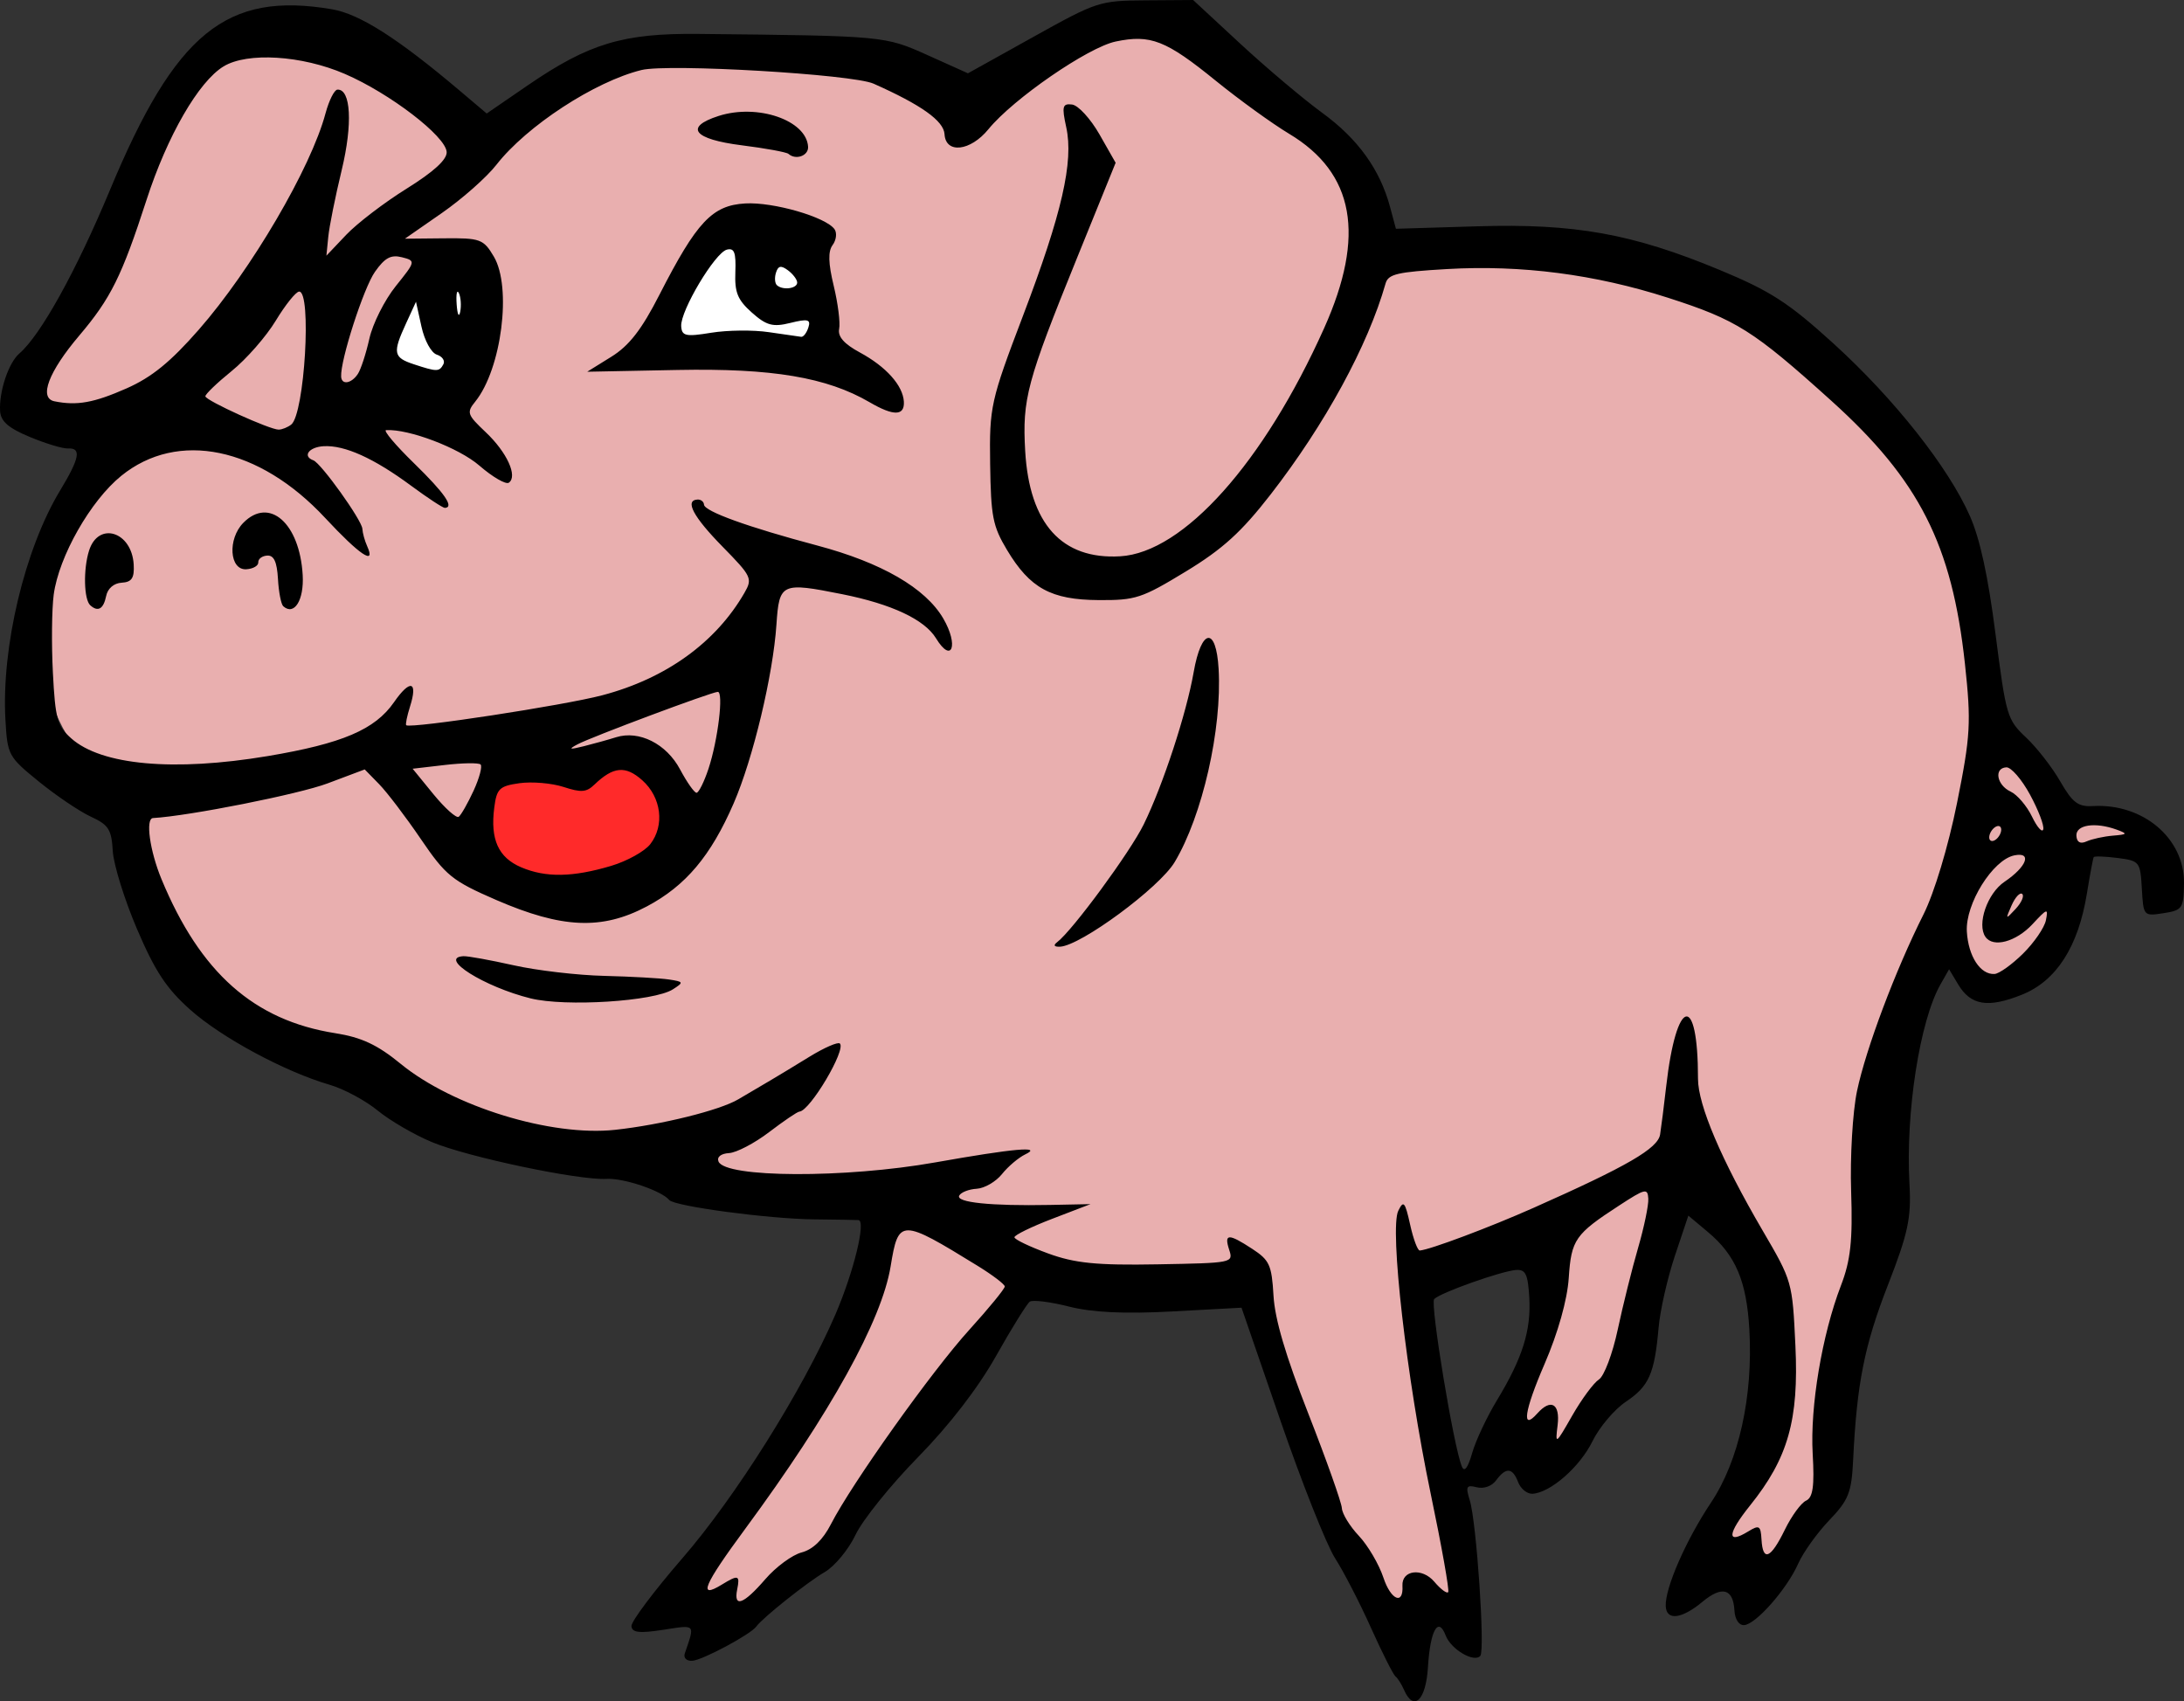 <?xml version="1.0" encoding="UTF-8"?>
<svg version="1.0" viewBox="0 0 454.91 354.33" xmlns="http://www.w3.org/2000/svg">
<rect x="0" y="0" width="454.91" height="354.33" fill="#333333" stroke="none"/>
<g transform="translate(-98.062,-56.704)">
<path d="m312.95 321.44 45.133 2.695s22.904 72.079 31.661 72.079l14.82-6.736-10.104-67.363 24.924-6.736s8.084 10.778-10.104 45.133l14.82-1.347s11.452 0 22.23-56.585c0 0 43.112 14.146 3.368 84.878l20.883-7.41s2.695 14.146 18.188-64.669c0 0-6.736-13.473 12.799-61.301 0 0 15.494 14.82 24.251 2.695l4.042-18.188s4.715-8.757 14.146-4.042c0 0-0.674-13.473-16.841-6.736 0 0-5.389-14.82-12.799-17.514 0 0 4.715-105.76-123.27-101.04l-8.757-9.431-8.757-17.514-35.703-20.209s-22.23-2.021-38.397 17.514c0 0-14.82-15.494-52.543-11.452 0 0-28.966-3.368-49.175 17.514 0 0-49.849-55.912-74.773 14.146 0 0-41.092 61.974-2.021 43.786 0 0-34.355 51.87 2.695 78.815 0 0 10.104 55.238 48.502 55.912 33.946 12.54 28.275 26.407 111.15 28.966 0 0-18.188 59.953-45.133 80.162l11.452 8.084s37.723-26.272 61.974-71.405" fill="#e9afaf"/>
<path d="m235.5 127.96s7.692-36.41 31.282-21.025c0 0 6.154 8.205 3.077 24.102z" fill="#fff"/>
<path d="m176.52 133.6s9.231-35.897 21.538-21.025c0 0 7.179 21.538-7.692 26.153z" fill="#fff"/>
<path d="m210.88 216.68s-12.82-2.051-13.333 15.897c0 0 19.487 24.615 42.563-2.051 0 0 2.564-25.641-29.23-13.846z" fill="#ff2a2a"/>
<path d="m390.52 408.69c-0.54-1.22-1.34-2.49-1.79-2.82-0.45-0.34-2.75-4.88-5.1-10.11-2.34-5.23-5.72-11.76-7.49-14.52s-6.88-15.62-11.35-28.59l-8.13-23.58-14.42 0.78c-9.84 0.54-16.66 0.22-21.5-1.01-3.89-0.99-7.57-1.45-8.18-1.03-0.6 0.43-3.77 5.52-7.03 11.32-3.77 6.69-9.72 14.41-16.26 21.08-5.68 5.79-11.52 13.05-12.99 16.13-1.46 3.09-4.36 6.59-6.43 7.79-3.57 2.06-12.99 9.55-14.27 11.36-1.17 1.63-11.21 7-13.32 7.12-1.2 0.07-1.88-0.6-1.56-1.53 2.13-6.23 2.35-5.98-4.5-4.92-4.97 0.77-6.53 0.59-6.61-0.78-0.05-0.98 4.72-7.33 10.6-14.12 11.1-12.8 25.04-34.99 31.83-50.66 3.85-8.91 6.49-19.68 4.84-19.78-0.46-0.03-4.64-0.1-9.29-0.15-9.46-0.1-29.03-2.72-30.11-4.03-1.59-1.93-9.49-4.6-13.04-4.4-5.77 0.33-28.85-4.52-36.37-7.65-3.66-1.52-8.76-4.48-11.33-6.59-2.57-2.1-7.06-4.51-9.99-5.36-9.26-2.68-22.51-9.81-29.04-15.63-4.96-4.42-7.32-8-11.07-16.76-2.62-6.12-4.9-13.46-5.07-16.3-0.26-4.5-0.86-5.44-4.56-7.15-2.34-1.08-7.2-4.36-10.81-7.29-6.387-5.19-6.563-5.52-6.985-12.84-0.873-15.13 4.015-35.63 11.395-47.82 4.07-6.72 4.48-8.9 1.62-8.74-1.05 0.06-4.62-1.02-7.94-2.4-4.473-1.86-6.065-3.25-6.189-5.41-0.234-4.06 1.768-10.04 3.999-11.96 4.43-3.8 11.85-17.18 18.85-33.98 13.67-32.854 24.27-41.484 46.31-37.723 5.73 0.979 13.69 6.052 26.55 16.925l5.65 4.78 8.57-5.878c12.72-8.716 19.84-10.861 35.55-10.698 38.68 0.402 38.79 0.412 47.69 4.412l8.43 3.792 13.59-7.563c13.31-7.407 13.79-7.564 23.45-7.633l9.86-0.07 9.88 9.152c5.44 5.033 13.1 11.492 17.02 14.353 7.42 5.401 12.03 11.805 14.12 19.599l1.22 4.542 16.86-0.51c20.34-0.63 32.37 1.53 50.54 9.07 10.63 4.41 14.4 6.85 23.73 15.33 12.68 11.53 23.94 25.77 28.43 35.94 2.11 4.79 3.79 12.52 5.34 24.63 2.19 17.04 2.42 17.79 6.34 21.48 2.24 2.1 5.45 6.22 7.14 9.17 2.54 4.41 3.71 5.31 6.77 5.13 10.48-0.6 19.14 6.74 19 16.11-0.08 5.21-0.33 5.59-4.26 6.2-4.16 0.64-4.19 0.61-4.52-5.12-0.32-5.6-0.47-5.79-5.05-6.38-2.59-0.33-4.83-0.41-4.97-0.18-0.15 0.23-0.78 3.63-1.42 7.56-1.79 11.11-6.38 18.25-13.57 21.11-7.04 2.81-10.62 2.23-13.24-2.14l-1.9-3.17-1.79 3.15c-4.32 7.58-7.3 26.76-6.46 41.62 0.4 7.04-0.29 10.22-4.51 21.06-4.87 12.49-6.46 20.47-7.22 36.31-0.33 6.86-0.94 8.41-4.99 12.63-2.53 2.65-5.43 6.71-6.45 9.01-2.32 5.27-8.83 12.68-11.27 12.82-1.09 0.06-1.91-1.19-2.02-3.06-0.26-4.56-2.6-5.18-6.67-1.79-4.32 3.59-7.5 3.97-7.64 0.91-0.17-3.75 4.19-13.73 9.43-21.58 5.8-8.68 8.78-22.11 7.99-36.01-0.57-10.12-2.86-15.51-8.63-20.34l-4.08-3.42-2.81 8.39c-1.54 4.62-3.07 11.33-3.38 14.9-0.86 9.67-1.99 12.23-6.82 15.47-2.41 1.62-5.54 5.32-6.96 8.23-2.61 5.34-8.75 10.72-12.49 10.94-1.12 0.06-2.47-1.03-3-2.43-1.16-3.04-2.53-3.15-4.59-0.35-0.9 1.21-2.55 1.8-4.03 1.43-2.14-0.55-2.35-0.17-1.45 2.7 1.4 4.49 3.22 31.24 2.2 32.41-1.3 1.49-6.11-1.34-7.22-4.25-1.55-4.06-3.22-1.05-3.69 6.62-0.41 6.89-2.97 9.33-4.97 4.74zm-0.34-21.7c-0.18-3.28 4.1-3.83 6.63-0.85 1.32 1.56 2.63 2.54 2.9 2.17 0.28-0.36-1.37-9.62-3.66-20.57-5.02-24.04-8.58-55.11-6.74-58.85 1.1-2.26 1.41-1.89 2.47 2.88 0.66 3 1.57 5.42 2.01 5.39 2.13-0.16 14.59-4.84 23.68-8.88 19.57-8.69 25.93-12.38 26.38-15.3 0.24-1.52 0.81-6.01 1.26-9.97 2.12-18.63 6.64-19.73 6.63-1.61 0 5.45 4.86 16.88 13.45 31.58 6.18 10.57 6.21 10.67 6.84 24.02 0.73 15.44-1.53 23.42-9.45 33.27-4.73 5.9-4.91 8.17-0.41 5.42 2.33-1.43 2.63-1.25 2.8 1.68 0.27 4.67 1.91 3.98 4.85-2.04 1.4-2.87 3.39-5.6 4.43-6.07 1.43-0.64 1.77-3.05 1.38-9.76-0.56-9.83 1.95-24.79 5.88-35.03 2.02-5.24 2.47-9.41 2.13-19.63-0.24-7.13 0.31-16.53 1.22-20.87 1.84-8.79 8-25.18 13.86-36.83 2.24-4.47 5.15-14.13 6.97-23.16 2.82-14.02 2.98-16.77 1.65-29.05-2.69-24.8-9.52-38.24-27.81-54.74-16.3-14.7-19.76-16.88-34.07-21.48-15.12-4.86-30.5-6.86-45.94-5.97-10.46 0.61-12.3 1.04-12.86 3.02-3.64 12.88-12.6 29.32-23.93 43.92-6.09 7.84-9.98 11.38-17.68 16.06-9.18 5.58-10.44 6-18.15 5.95-9.91-0.06-14.3-2.46-19.08-10.43-2.98-4.98-3.36-6.92-3.52-17.97-0.17-11.88 0.11-13.12 6.84-30.81 8.11-21.3 10.59-32.093 9.01-39.279-0.95-4.34-0.78-4.979 1.22-4.726 1.28 0.161 3.84 2.956 5.7 6.212l3.37 5.919-8.05 19.844c-10.45 25.75-11.41 29.35-10.79 40.18 0.88 15.17 7.62 22.65 19.78 21.94 13.17-0.76 29.93-19.5 42.49-47.52 8.66-19.32 6.32-32.314-7.29-40.478-3.52-2.112-10.38-7.076-15.26-11.032-10.4-8.449-13.6-9.705-20.87-8.187-5.76 1.203-21.36 11.952-26.51 18.269-3.75 4.59-8.89 5.174-9.14 1.036-0.16-2.777-4.84-6.109-14.79-10.531-4.4-1.955-42.76-4.208-48.33-2.839-9.74 2.394-23.9 11.642-30.21 19.723-2.02 2.593-7.14 7.12-11.37 10.059l-7.7 5.35 8.11-0.08c7.59-0.08 8.26 0.16 10.41 3.8 3.79 6.39 1.61 23.39-3.85 30.19-1.86 2.3-1.72 2.72 2.19 6.42 4.4 4.16 6.68 9.16 4.79 10.49-0.62 0.43-3.38-1.17-6.14-3.56-4.27-3.7-14.69-7.66-19.43-7.39-0.65 0.04 1.97 3.15 5.84 6.92 6.38 6.23 8.41 9.16 6.41 9.28-0.4 0.02-3.59-2.07-7.08-4.65-7.75-5.72-13.8-8.45-18.18-8.2-3.07 0.18-4.47 2.09-2.14 2.94 1.61 0.59 10.11 12.46 10.21 14.26 0.05 0.89 0.5 2.52 1 3.62 1.87 4.15-1.56 1.84-8.75-5.88-13.77-14.8-30.72-18.3-42.47-8.77-6.4 5.18-13 16.78-14.07 24.74-0.4 3.04-0.48 10.37-0.17 16.28 0.5 9.62 0.9 11.05 3.81 13.65 6.29 5.61 21.39 6.97 40.94 3.7 15.53-2.61 22.34-5.51 26.3-11.22 3.37-4.86 5.02-4.42 3.34 0.89-0.64 2.03-0.99 3.78-0.79 3.91 1.17 0.71 32.82-4.13 40.85-6.25 13.26-3.5 23.64-10.99 29.6-21.34 1.71-2.98 1.49-3.43-4.55-9.59-6.12-6.24-7.95-9.67-5.24-9.83 0.71-0.04 1.32 0.44 1.36 1.06 0.08 1.4 9.16 4.68 23.57 8.51 13.4 3.56 22.55 8.85 26.26 15.19 3.27 5.58 1.81 9.57-1.51 4.13-2.39-3.9-9.23-7.12-19.55-9.18-12.65-2.53-13.1-2.32-13.68 6.3-0.7 10.52-4.87 27.95-8.91 37.26-4.76 10.97-10 17.19-18.1 21.48-9.35 4.95-17.65 4.59-31.34-1.34-9.21-4-10.53-5.07-15.73-12.71-3.12-4.59-7.03-9.73-8.68-11.42l-3-3.07-7.77 2.92c-5.96 2.24-28.76 6.77-36.33 7.21-1.61 0.1-0.67 6.82 1.77 12.73 8.07 19.49 19.28 29.42 36.21 32.08 5.45 0.86 8.77 2.41 13.61 6.38 10.87 8.9 31.36 15.2 44.71 13.74 9.57-1.04 21.75-4.06 25.61-6.35 2.42-1.43 5.53-3.26 6.91-4.07s4.98-2.99 8-4.85c3.03-1.85 5.83-3.07 6.24-2.71 1.39 1.25-6.21 14.06-8.42 14.19-0.42 0.02-3.25 1.94-6.29 4.26s-6.81 4.29-8.36 4.38c-1.69 0.1-2.58 0.81-2.2 1.75 1.36 3.42 26.42 3.52 45.15 0.19 16.4-2.91 22.47-3.45 18.74-1.67-1.39 0.67-3.57 2.51-4.84 4.1s-3.64 2.96-5.27 3.06c-1.62 0.09-3.26 0.73-3.64 1.42-0.77 1.43 6.56 2.19 18.9 1.95l8.44-0.17-7.95 3.05c-4.36 1.67-7.92 3.41-7.89 3.86 0.02 0.45 3.18 1.96 7.01 3.36 5.56 2.04 10.15 2.5 22.79 2.27 15.65-0.28 15.81-0.31 14.94-3-1.12-3.44-0.19-3.48 4.81-0.21 3.58 2.34 4.04 3.35 4.41 9.72 0.28 4.91 2.52 12.5 7.26 24.6 3.77 9.63 6.91 18.48 6.98 19.67s1.67 3.79 3.55 5.78c1.88 2 4.18 5.91 5.11 8.71 1.54 4.65 4.2 5.78 3.96 1.68zm-181.59-122.34c-9.64-2.39-19.34-8.48-14-8.79 0.89-0.05 5.57 0.8 10.4 1.88 4.83 1.09 13.36 2.09 18.96 2.22 5.6 0.14 11.65 0.48 13.44 0.75 3.09 0.47 3.13 0.58 0.82 2.06-3.92 2.5-22.37 3.67-29.62 1.88zm109.68-11.72c3.19-2.42 15.21-18.78 18.02-24.52 4.01-8.19 8.89-23.06 10.4-31.69 1.61-9.21 4.69-9.61 5.2-0.69 0.73 12.55-3.38 30.59-9.16 40.24-3.2 5.34-19.55 17.4-23.86 17.61-1.26 0.05-1.47-0.28-0.6-0.95zm-161.21-69.96c-0.45-0.4-0.95-2.96-1.1-5.7-0.21-3.55-0.84-4.93-2.23-4.85-1.07 0.06-1.91 0.69-1.87 1.41 0.04 0.71-1.09 1.36-2.51 1.44-3.5 0.2-3.91-6.31-0.61-9.67 5.41-5.5 11.74 0.06 12.37 10.87 0.3 5.23-1.76 8.54-4.05 6.5zm-40.19-0.19c-1.34-1.2-1.49-7.49-0.26-11.39 1.94-6.15 8.9-3.99 9.3 2.89 0.16 2.82-0.4 3.67-2.51 3.79-1.62 0.09-2.92 1.21-3.23 2.78-0.55 2.7-1.69 3.37-3.3 1.93zm162.32-42.3c-8.91-5.19-20.27-7.1-40.01-6.72l-18.81 0.37 5.01-3.11c3.72-2.3 6.33-5.66 10.04-12.93 7.78-15.2 10.99-18.615 17.87-19.013 5.85-0.337 16.81 2.833 18.6 5.373 0.54 0.78 0.36 2.26-0.4 3.29-0.98 1.32-0.91 3.8 0.23 8.5 0.88 3.65 1.39 7.68 1.13 8.96-0.32 1.61 1.02 3.14 4.34 4.93 5.46 2.96 8.94 6.86 9.14 10.23 0.17 3-2.14 3.04-7.14 0.12zm-12.75-15.57c0.54-1.68-0.11-1.85-3.74-0.95-3.66 0.91-4.99 0.55-8.03-2.15-2.98-2.66-3.6-4.18-3.44-8.42 0.15-4.11-0.21-5.08-1.76-4.69-2.47 0.61-9.7 12.73-9.52 15.93 0.12 2.07 0.94 2.25 6.25 1.38 3.37-0.55 8.77-0.61 12.01-0.12 3.25 0.48 6.28 0.92 6.74 0.97s1.13-0.82 1.49-1.95zm-2.33-9.4c-0.04-0.62-0.91-1.76-1.94-2.52-1.44-1.06-2.02-0.94-2.48 0.51-0.33 1.04-0.24 2.22 0.21 2.62 1.26 1.11 4.28 0.68 4.21-0.61zm-1.81-26.754c-0.41-0.362-4.79-1.167-9.74-1.789-10.05-1.264-12.05-3.787-4.82-6.111 8.12-2.615 18.32 0.895 18.64 6.417 0.11 1.872-2.56 2.841-4.08 1.483zm-4.83 296.86c2.2-2.55 5.61-5.06 7.56-5.57 2.34-0.61 4.44-2.63 6.12-5.91 4.38-8.51 21.01-31.87 28.81-40.46 4.09-4.51 7.41-8.57 7.39-9.03-0.03-0.46-2.55-2.38-5.62-4.27-16.09-9.91-16.52-9.9-18.16 0.1-1.85 11.27-12.56 30.6-30.26 54.62-8.7 11.8-9.94 14.73-4.93 11.67 3.48-2.13 3.84-2.02 3.23 1-0.78 3.88 1.33 3.1 5.86-2.15zm152.4-37.27c5.32-8.79 7.13-14.53 6.73-21.4-0.28-4.81-0.76-5.85-2.69-5.74-2.98 0.18-15.87 4.74-17.12 6.07-0.88 0.93 4.06 30.81 5.77 34.89 0.52 1.24 1.26 0.27 2.13-2.79 0.73-2.57 3.06-7.54 5.18-11.03zm21.23-4.32c1.09-0.69 2.86-5.39 3.93-10.43 1.08-5.04 2.98-12.68 4.23-16.97 1.25-4.3 2.21-8.91 2.13-10.26-0.13-2.24-0.62-2.13-6.08 1.43-9.17 5.96-9.96 7.09-10.49 15.09-0.3 4.54-2.25 11.46-5.04 17.91-4.24 9.81-4.86 14.07-1.51 10.3 2.83-3.17 4.78-2.05 4.23 2.44-0.51 4.14-0.43 4.09 3.05-2 1.97-3.44 4.47-6.82 5.55-7.51zm88.34-88.7c2.31-2.28 4.46-5.41 4.77-6.95 0.51-2.58 0.3-2.52-2.8 0.82-3.42 3.67-8.17 4.96-9.79 2.65-1.84-2.63 0.39-9.09 3.97-11.49 4.64-3.12 5.81-6.28 2.02-5.49-4.49 0.94-10.2 10.11-9.87 15.85 0.3 5.17 2.81 9.02 5.76 8.85 0.96-0.05 3.63-1.96 5.94-4.24zm-0.16-12.42c-0.46-0.41-1.46 0.65-2.22 2.37-1.31 2.98-1.27 3.01 0.84 0.74 1.21-1.3 1.83-2.7 1.38-3.11zm18.86-12.15c3.09-0.26 3.17-0.39 0.79-1.26-4.46-1.62-8.5-1.01-8.37 1.28 0.08 1.36 0.81 1.77 2.13 1.17 1.1-0.49 3.55-1.03 5.45-1.19zm-23.24-1.32c-0.04-0.72-0.64-0.91-1.33-0.42-0.68 0.48-1.21 1.45-1.17 2.17 0.04 0.71 0.64 0.9 1.32 0.42 0.69-0.48 1.22-1.46 1.18-2.17zm6-7.22c-1.73-3.19-3.95-5.75-4.94-5.69-2.63 0.15-1.99 3.71 0.9 5.05 1.37 0.64 3.37 2.98 4.45 5.21 1.08 2.24 2.14 3.43 2.35 2.65 0.21-0.79-1.03-4.03-2.76-7.22zm-295.5 14.82c3.3-0.99 6.95-3.02 8.11-4.51 3.04-3.91 2.31-9.77-1.67-13.31-3.48-3.1-6.03-2.87-9.95 0.89-1.69 1.63-2.74 1.71-6.46 0.5-2.45-0.79-6.56-1.14-9.15-0.78-4.21 0.6-4.76 1.13-5.27 5.11-0.85 6.61 0.85 10.37 5.59 12.4 5.11 2.19 10.78 2.1 18.8-0.3zm-28.69-15.65c1.21-2.64 1.86-5.09 1.45-5.46-0.42-0.37-3.77-0.32-7.45 0.11l-6.7 0.78 4.35 5.33c2.4 2.92 4.76 5.03 5.25 4.68 0.49-0.36 1.88-2.8 3.1-5.44zm48.92-4.55c1.98-5.97 3.2-16.11 1.93-16.03-1.43 0.08-26.41 9.42-29.21 10.93-1.98 1.05-1.69 1.14 1.32 0.39 2.11-0.53 5.14-1.37 6.72-1.87 4.79-1.5 10.49 1.36 13.33 6.71 1.43 2.68 2.97 4.87 3.43 4.86 0.45-0.01 1.57-2.25 2.48-4.99zm-86.91-71.7c2.79-2.19 4.31-27.86 1.64-27.7-0.68 0.04-2.86 2.76-4.86 6.06-1.99 3.29-6.13 8.02-9.2 10.5-3.06 2.48-5.52 4.85-5.46 5.26 0.14 0.91 13.46 6.96 15.27 6.93 0.72-0.01 1.89-0.49 2.61-1.05zm-34.29-7.54c5.23-2.31 9.14-5.49 15.05-12.24 10.94-12.49 23.36-33.696 26.39-45.057 0.72-2.672 1.83-4.889 2.47-4.926 2.82-0.163 3.21 7.153 0.9 16.742-1.33 5.497-2.59 11.761-2.8 13.921l-0.39 3.92 4.13-4.35c2.27-2.39 7.93-6.718 12.59-9.618 5.65-3.519 8.42-6.057 8.33-7.627-0.19-3.288-11.84-12.223-21.22-16.267-8.96-3.866-20.28-4.569-25.24-1.566-5.2 3.153-11.74 14.477-16.06 27.827-5.14 15.851-7.43 20.481-13.99 28.221-6.41 7.55-8.49 13.04-5.19 13.71 4.69 0.95 8.21 0.32 15.03-2.69zm48.16-2.99c0.63-0.93 1.71-4.25 2.41-7.37 0.7-3.13 3.18-8.05 5.5-10.94 4.16-5.17 4.18-5.27 1.28-6.01-2.29-0.58-3.55 0.1-5.61 3.02-2.36 3.33-7.25 18.48-7.05 21.85 0.1 1.78 2.12 1.46 3.47-0.55zm17.82-2.02c0.4-0.74-0.21-1.64-1.35-2.01-1.17-0.37-2.57-2.92-3.21-5.84l-1.14-5.18-2.08 4.53c-2.82 6.12-2.64 7.08 1.6 8.48 4.85 1.6 5.32 1.6 6.18 0.02zm3.24-14.82c-0.41-0.86-0.62 0.19-0.47 2.32 0.15 2.14 0.48 2.84 0.74 1.56 0.25-1.28 0.13-3.03-0.27-3.88z"/>
</g>
</svg>
